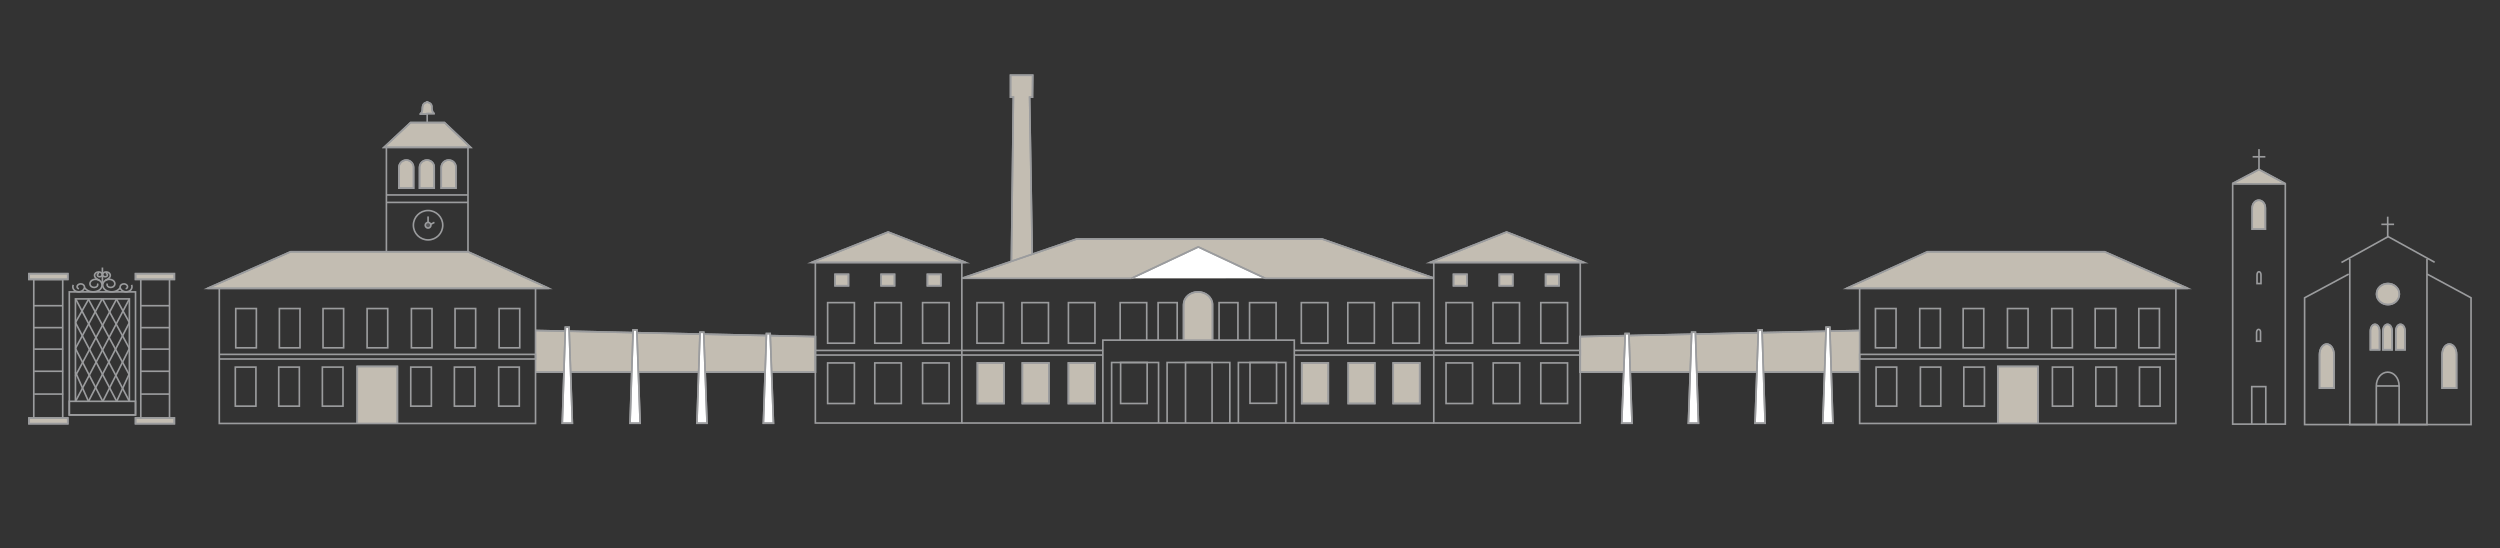 <?xml version="1.0" encoding="utf-8"?>
<!-- Generator: Adobe Illustrator 27.5.0, SVG Export Plug-In . SVG Version: 6.00 Build 0)  -->
<svg version="1.1" id="Livello_1" xmlns="http://www.w3.org/2000/svg" xmlns:xlink="http://www.w3.org/1999/xlink" x="0px" y="0px"
	 viewBox="0 0 1140 250" style="enable-background:new 0 0 1140 250;" xml:space="preserve">
<rect x="0" y="0" width="1140" height="250" fill="#333333" stroke="none"/>
<style type="text/css">
	.st0{fill:#C3BDB2;stroke:#9B9C9E;stroke-width:0.75;stroke-miterlimit:10;}
	.st1{fill:none;stroke:#9B9C9E;stroke-width:0.75;}
	.st2{fill:#FFFFFF;stroke:#9B9C9E;stroke-width:0.75;stroke-miterlimit:10;}
	.st3{fill:none;stroke:#9B9C9E;stroke-width:0.75;stroke-miterlimit:10;}
	.st4{fill:#58585A;stroke:#9B9C9E;stroke-width:0.75;stroke-miterlimit:10;}
	.st5{fill-rule:evenodd;clip-rule:evenodd;fill:#C3BDB2;stroke:#9B9C9E;stroke-width:0.75;stroke-miterlimit:10;}
</style>
<g>
	<polyline class="st0" points="162.9,193.1 162.9,167.1 181.2,167.1 181.2,193.1 	"/>
	<polyline class="st1" points="162.9,193.1 162.9,167.1 181.2,167.1 181.2,193.1 	"/>
	<polygon class="st0" points="94.6,131.5 132.5,114.8 213.4,114.8 250.3,131.5 	"/>
	<polygon class="st1" points="94.6,131.5 132.5,114.8 213.4,114.8 250.3,131.5 	"/>
	<polyline class="st1" points="15.4,190.5 15.4,127.4 28.6,127.4 28.6,190.6 	"/>
	<rect x="31.6" y="133.1" class="st1" width="30.2" height="56.1"/>
	<polyline class="st1" points="34.4,183 34.4,136.3 59,136.3 59,183 	"/>
	<line class="st1" x1="15.5" y1="139.4" x2="28.6" y2="139.4"/>
	<line class="st1" x1="15.4" y1="149.4" x2="28.6" y2="149.4"/>
	<line class="st1" x1="15.6" y1="159.2" x2="28.8" y2="159.2"/>
	<line class="st1" x1="15.6" y1="169.3" x2="28.8" y2="169.3"/>
	<line class="st1" x1="15.6" y1="179.7" x2="28.8" y2="179.7"/>
	<line class="st1" x1="64.2" y1="139.4" x2="77.4" y2="139.4"/>
	<line class="st1" x1="64.2" y1="149.4" x2="77.4" y2="149.4"/>
	<line class="st1" x1="64.2" y1="159.2" x2="77.4" y2="159.2"/>
	<line class="st1" x1="64.2" y1="169.3" x2="77.4" y2="169.3"/>
	<line class="st1" x1="64.2" y1="179.7" x2="77.4" y2="179.7"/>
	<line class="st1" x1="77.3" y1="127.5" x2="77.3" y2="190.6"/>
	<line class="st1" x1="64.2" y1="190.6" x2="64.2" y2="127.5"/>
	<path class="st1" d="M54.8,131.2c-1.2,1.8-3.9,2.4-6.1,1.4c-1.7-0.8-2.4-2.6-1.4-4c0.8-1.1,2.5-1.6,3.9-0.9
		c1.1,0.5,1.5,1.7,0.9,2.6c-0.5,0.7-1.6,1-2.5,0.6c-0.7-0.3-1-1.1-0.6-1.6"/>
	<path class="st1" d="M38.6,131.2c1.2,1.8,3.9,2.4,6.1,1.4c1.7-0.8,2.3-2.6,1.4-4c-0.8-1.1-2.5-1.6-3.9-0.9
		c-1.1,0.5-1.5,1.7-0.9,2.6c0.5,0.7,1.6,1,2.5,0.6c0.7-0.3,1-1.1,0.6-1.6"/>
	<line class="st1" x1="46.7" y1="122" x2="46.7" y2="129.6"/>
	<path class="st1" d="M60,129.9c0.6,1.4-0.3,2.8-1.9,3.1c-1.3,0.3-2.7-0.4-3.2-1.5c-0.4-0.9,0.2-1.8,1.2-2c0.8-0.2,1.7,0.2,2,0.9
		c0.2,0.6-0.1,1.1-0.8,1.3"/>
	<path class="st1" d="M33.4,129.9c-0.6,1.4,0.3,2.8,1.9,3.1c1.3,0.3,2.7-0.4,3.1-1.5c0.4-0.9-0.2-1.8-1.2-2c-0.8-0.2-1.7,0.2-2,0.9
		c-0.2,0.6,0.1,1.1,0.8,1.3"/>
	<rect x="31.6" y="183" class="st1" width="30.2" height="6.2"/>
	<line class="st1" x1="59" y1="136.3" x2="34.5" y2="182.9"/>
	<line class="st1" x1="53.2" y1="136.3" x2="34.4" y2="171.4"/>
	<line class="st1" x1="46.6" y1="136.3" x2="34.4" y2="158.9"/>
	<line class="st1" x1="40.5" y1="136.3" x2="34.4" y2="147.1"/>
	<line class="st1" x1="59" y1="147.1" x2="40.4" y2="182.9"/>
	<line class="st1" x1="59" y1="158.9" x2="46.9" y2="183"/>
	<line class="st1" x1="58.9" y1="170.6" x2="53.2" y2="183"/>
	<line class="st1" x1="34.5" y1="136.3" x2="59" y2="183"/>
	<line class="st1" x1="40.4" y1="136.6" x2="58.9" y2="170.8"/>
	<line class="st1" x1="46.8" y1="136.4" x2="59" y2="158.9"/>
	<line class="st1" x1="53.1" y1="136.4" x2="59" y2="147.1"/>
	<line class="st1" x1="34.4" y1="147.1" x2="53.2" y2="183"/>
	<line class="st1" x1="34.4" y1="158.9" x2="46.8" y2="182.9"/>
	<line class="st1" x1="34.4" y1="169.7" x2="40.3" y2="182.9"/>
	<polyline class="st0" points="244.3,169.7 371.8,169.7 371.8,153.5 244.3,150.7 	"/>
	<polyline class="st1" points="244.3,169.7 371.8,169.7 371.8,153.5 244.3,150.7 	"/>
	<polygon class="st2" points="288.7,150.4 287.3,193 291.9,193 290.4,150.4 	"/>
	<polygon class="st1" points="288.7,150.4 287.3,193 291.9,193 290.4,150.4 	"/>
	<polygon class="st2" points="257.8,149.2 256.4,193 261,193 259.5,149.2 	"/>
	<polygon class="st1" points="257.8,149.2 256.4,193 261,193 259.5,149.2 	"/>
	<polygon class="st2" points="319.2,151.5 317.8,193 322.4,193 320.9,151.5 	"/>
	<polygon class="st1" points="319.2,151.5 317.8,193 322.4,193 320.9,151.5 	"/>
	<polygon class="st2" points="349.5,152.1 348.1,193 352.7,193 351.2,152.1 	"/>
	<polygon class="st1" points="349.5,152.1 348.1,193 352.7,193 351.2,152.1 	"/>
	<polyline class="st0" points="470.7,115.9 469.5,44.3 470.8,44.3 470.9,34.3 460.8,34.3 460.8,44.3 462.1,44.3 461.2,119.2 	"/>
	<polyline class="st1" points="470.7,115.9 469.5,44.3 470.8,44.3 470.9,34.3 460.8,34.3 460.8,44.3 462.1,44.3 461.2,119.2 	"/>
	<polyline class="st0" points="438.6,126.9 490.9,109 602.9,109 653.8,126.8 	"/>
	<polyline class="st1" points="438.6,126.9 490.9,109 602.9,109 653.8,126.8 	"/>
	<polyline class="st1" points="438.6,119.4 438.6,192.9 371.8,192.9 371.8,119.4 	"/>
	<polygon class="st0" points="440.4,119.7 405,105.8 370,119.7 	"/>
	<polygon class="st1" points="440.4,119.7 405,105.8 370,119.7 	"/>
	<polygon class="st1" points="389.6,156.5 383.5,156.5 377.4,156.5 377.4,138 383.5,138 389.6,138 	"/>
	<polygon class="st1" points="411,156.5 404.9,156.5 398.9,156.5 398.9,138 404.9,138 411,138 	"/>
	<polygon class="st1" points="432.8,156.5 426.7,156.5 420.7,156.5 420.7,138 426.7,138 432.8,138 	"/>
	<polygon class="st1" points="389.6,184 383.5,184 377.4,184 377.4,165.5 383.5,165.5 389.6,165.5 	"/>
	<polygon class="st1" points="411,184 405,184 398.9,184 398.9,165.5 405,165.5 411,165.5 	"/>
	<polygon class="st1" points="432.8,184 426.7,184 420.7,184 420.7,165.5 426.7,165.5 432.8,165.5 	"/>
	<rect x="380.8" y="125.1" class="st0" width="6.1" height="5.2"/>
	<rect x="380.8" y="125.1" class="st1" width="6.1" height="5.2"/>
	<rect x="401.8" y="125.1" class="st0" width="6.1" height="5.2"/>
	<rect x="401.8" y="125.1" class="st1" width="6.1" height="5.2"/>
	<rect x="422.9" y="125.1" class="st0" width="6.1" height="5.2"/>
	<rect x="422.9" y="125.1" class="st1" width="6.1" height="5.2"/>
	<line class="st1" x1="653.8" y1="192.9" x2="438.6" y2="192.9"/>
	<line class="st1" x1="576.8" y1="126.9" x2="653.8" y2="126.9"/>
	<line class="st1" x1="438.6" y1="126.9" x2="516" y2="126.9"/>
	<polygon class="st1" points="647.2,156.5 641.2,156.5 635.1,156.5 635.1,138 641.2,138 647.2,138 	"/>
	<polygon class="st0" points="647.4,184 641.3,184 635.3,184 635.3,165.5 641.3,165.5 647.4,165.5 	"/>
	<polygon class="st1" points="647.4,184 641.3,184 635.3,184 635.3,165.5 641.3,165.5 647.4,165.5 	"/>
	<line class="st1" x1="371.8" y1="161.9" x2="502.9" y2="161.9"/>
	<line class="st1" x1="503" y1="159.8" x2="371.8" y2="159.8"/>
	<polygon class="st1" points="457.6,156.5 451.6,156.5 445.5,156.5 445.5,138 451.6,138 457.6,138 	"/>
	<polygon class="st0" points="457.8,184 451.8,184 445.7,184 445.7,165.5 451.8,165.5 457.8,165.5 	"/>
	<polygon class="st1" points="457.8,184 451.8,184 445.7,184 445.7,165.5 451.8,165.5 457.8,165.5 	"/>
	<polygon class="st1" points="478.1,156.5 472,156.5 466,156.5 466,138 472,138 478.1,138 	"/>
	<polygon class="st0" points="478.3,184 472.2,184 466.2,184 466.2,165.5 472.2,165.5 478.3,165.5 	"/>
	<polygon class="st1" points="478.3,184 472.2,184 466.2,184 466.2,165.5 472.2,165.5 478.3,165.5 	"/>
	<polygon class="st1" points="499.3,156.5 493.2,156.5 487.2,156.5 487.2,138 493.2,138 499.3,138 	"/>
	<polygon class="st0" points="499.3,184 493.3,184 487.2,184 487.2,165.5 493.3,165.5 499.3,165.5 	"/>
	<polygon class="st1" points="499.3,184 493.3,184 487.2,184 487.2,165.5 493.3,165.5 499.3,165.5 	"/>
	<polyline class="st1" points="510.8,155.1 510.8,138 516.8,138 522.9,138 522.9,155.1 	"/>
	<polygon class="st3" points="523.1,184 517,184 511,184 511,165.3 517,165.3 523.1,165.3 	"/>
	<polyline class="st3" points="540.6,192.9 540.6,165.3 552.7,165.3 552.7,192.9 	"/>
	<polyline class="st1" points="569.8,155.1 569.8,138 575.9,138 581.9,138 581.9,155.1 	"/>
	<polygon class="st3" points="582.1,165.3 582.1,183.9 576.1,183.9 570,183.9 570,165.3 	"/>
	<polygon class="st1" points="605.5,156.5 599.5,156.5 593.4,156.5 593.4,138 599.5,138 605.5,138 	"/>
	<polygon class="st0" points="605.7,184 599.7,184 593.6,184 593.6,165.5 599.7,165.5 605.7,165.5 	"/>
	<polygon class="st1" points="605.7,184 599.7,184 593.6,184 593.6,165.5 599.7,165.5 605.7,165.5 	"/>
	<polygon class="st1" points="626.7,156.5 620.7,156.5 614.6,156.5 614.6,138 620.7,138 626.7,138 	"/>
	<polygon class="st0" points="626.9,184 620.9,184 614.8,184 614.8,165.5 620.9,165.5 626.9,165.5 	"/>
	<polygon class="st1" points="626.9,184 620.9,184 614.8,184 614.8,165.5 620.9,165.5 626.9,165.5 	"/>
	<polyline class="st1" points="528.1,155.1 528.1,138 532.4,138 536.8,138 536.8,155.1 	"/>
	<polyline class="st1" points="555.9,155.1 555.9,138 560.2,138 564.5,138 564.5,155.1 	"/>
	<path class="st0" d="M552.9,155.1v-16.2c0-3.2-3-5.8-6.6-5.8c-3.7,0-6.6,2.6-6.6,5.8v16.2"/>
	<path class="st1" d="M552.9,155.1v-16.2c0-3.2-3-5.8-6.6-5.8c-3.7,0-6.6,2.6-6.6,5.8v16.2"/>
	<polyline class="st3" points="590.2,192.9 590.2,165.3 590.2,161.1 590.2,155.1 502.9,155.1 502.9,161 502.9,165.3 502.9,192.9 	
		"/>
	<polyline class="st3" points="564.7,192.9 564.7,165.3 586.3,165.3 586.3,192.9 	"/>
	<polyline class="st3" points="532.2,192.9 532.2,165.3 560.8,165.3 560.8,192.9 	"/>
	<polyline class="st3" points="506.9,192.9 506.9,165.3 528.3,165.3 528.3,192.9 	"/>
	<polyline class="st1" points="176.2,114.8 176.2,67.1 213.4,67.1 213.4,114.8 	"/>
	<path class="st0" d="M185.3,73c-1.9,0-3.4,1.5-3.4,3.4v9.4h6.7v-9.4C188.6,74.5,187.1,73,185.3,73"/>
	<path class="st1" d="M185.3,73c-1.9,0-3.4,1.5-3.4,3.4v9.4h6.7v-9.4C188.6,74.5,187.1,73,185.3,73z"/>
	<path class="st0" d="M194.7,73c-1.9,0-3.4,1.5-3.4,3.4v9.4h6.7v-9.4C198.1,74.5,196.6,73,194.7,73"/>
	<path class="st1" d="M194.7,73c-1.9,0-3.4,1.5-3.4,3.4v9.4h6.7v-9.4C198.1,74.5,196.6,73,194.7,73z"/>
	<line class="st1" x1="213.4" y1="92.3" x2="176.2" y2="92.3"/>
	<line class="st1" x1="176.2" y1="88.9" x2="213.4" y2="88.9"/>
	<path class="st1" d="M201.9,102.7c0,3.7-3,6.7-6.7,6.7s-6.7-3-6.7-6.7s3-6.7,6.7-6.7S201.9,99,201.9,102.7z"/>
	<line class="st1" x1="195.2" y1="98.7" x2="195.2" y2="101.9"/>
	<line class="st1" x1="198.1" y1="101.4" x2="195.8" y2="102.6"/>
	<path class="st4" d="M196.5,102.7c0,0.7-0.6,1.3-1.3,1.3s-1.3-0.6-1.3-1.3c0-0.7,0.6-1.3,1.3-1.3
		C195.9,101.4,196.5,102,196.5,102.7"/>
	<polyline class="st1" points="244.2,131.5 244.2,193.1 100,193.1 100,131.5 	"/>
	<polygon class="st0" points="202.7,55.9 187.2,55.9 175.1,67.2 214.6,67.2 	"/>
	<polygon class="st1" points="202.7,55.9 187.2,55.9 175.1,67.2 214.6,67.2 	"/>
	<polygon class="st1" points="116.9,158.6 112.2,158.6 107.5,158.6 107.5,140.7 112.2,140.7 116.9,140.7 	"/>
	<polygon class="st1" points="136.8,158.6 132.1,158.6 127.4,158.6 127.4,140.7 132.1,140.7 136.8,140.7 	"/>
	<polygon class="st1" points="156.7,158.6 152,158.6 147.3,158.6 147.3,140.7 152,140.7 156.7,140.7 	"/>
	<polygon class="st1" points="167.4,158.6 172.1,158.6 176.8,158.6 176.8,140.7 172.1,140.7 167.4,140.7 	"/>
	<polygon class="st1" points="197,158.6 192.3,158.6 187.6,158.6 187.6,140.7 192.3,140.7 197,140.7 	"/>
	<polygon class="st1" points="216.9,158.6 212.2,158.6 207.5,158.6 207.5,140.7 212.2,140.7 216.9,140.7 	"/>
	<polygon class="st1" points="227.6,158.6 232.3,158.6 237,158.6 237,140.7 232.3,140.7 227.6,140.7 	"/>
	<polygon class="st1" points="196.7,185.2 192,185.2 187.3,185.2 187.3,167.4 192,167.4 196.7,167.4 	"/>
	<polygon class="st1" points="216.6,185.2 211.9,185.2 207.2,185.2 207.2,167.4 211.9,167.4 216.6,167.4 	"/>
	<polygon class="st1" points="227.4,185.2 232.1,185.2 236.8,185.2 236.8,167.4 232.1,167.4 227.4,167.4 	"/>
	<polyline class="st1" points="100.1,163.7 244.2,163.7 244.2,161.6 100.1,161.6 	"/>
	<polygon class="st1" points="116.7,185.2 112,185.2 107.3,185.2 107.3,167.4 112,167.4 116.7,167.4 	"/>
	<polygon class="st1" points="136.5,185.2 131.8,185.2 127.1,185.2 127.1,167.4 131.8,167.4 136.5,167.4 	"/>
	<polygon class="st1" points="156.4,185.2 151.7,185.2 147,185.2 147,167.4 151.7,167.4 156.4,167.4 	"/>
	<g>
		<polyline class="st0" points="1018,83.7 1030.1,77.3 1042.2,83.8 		"/>
		<polyline class="st1" points="1018,83.7 1030.1,77.3 1042.2,83.8 		"/>
		<rect x="1018.1" y="83.9" class="st3" width="24" height="109.5"/>
		<polyline class="st3" points="1106.8,125 1126.8,135.8 1126.8,193.6 1050.9,193.6 1050.9,135.8 1071,125 		"/>
		<polyline class="st3" points="1067.7,119.7 1089,107.9 1110.2,119.6 		"/>
		<path class="st0" d="M1083,147.9c-1.2,0-2.1,1.4-2.1,3.1v8.5h4.2V151C1085.1,149.2,1084.1,147.9,1083,147.9"/>
		<path class="st1" d="M1083,147.9c-1.2,0-2.1,1.4-2.1,3.1v8.5h4.2V151C1085.1,149.2,1084.1,147.9,1083,147.9z"/>
		<path class="st0" d="M1088.7,147.9c-1.2,0-2.1,1.4-2.1,3.1v8.5h4.2V151C1090.8,149.2,1089.9,147.9,1088.7,147.9"/>
		<path class="st1" d="M1088.7,147.9c-1.2,0-2.1,1.4-2.1,3.1v8.5h4.2V151C1090.8,149.2,1089.9,147.9,1088.7,147.9z"/>
		<path class="st0" d="M1094.6,147.9c-1.2,0-2.1,1.4-2.1,3.1v8.5h4.2V151C1096.7,149.2,1095.8,147.9,1094.6,147.9"/>
		<path class="st1" d="M1094.6,147.9c-1.2,0-2.1,1.4-2.1,3.1v8.5h4.2V151C1096.7,149.2,1095.8,147.9,1094.6,147.9z"/>
		<path class="st0" d="M1061,156.9c-1.8,0-3.3,2.1-3.3,4.8V177h6.6v-15.4C1064.3,159,1062.8,156.9,1061,156.9"/>
		<path class="st1" d="M1061,156.9c-1.8,0-3.3,2.1-3.3,4.8V177h6.6v-15.4C1064.3,159,1062.8,156.9,1061,156.9z"/>
		<path class="st3" d="M1094,193.5V176c0-3.5-2.3-6.3-5.2-6.3c-2.9,0-5.2,2.8-5.2,6.3v17.5"/>
		<path class="st3" d="M1030.1,123.9c-0.5,0-0.9,0.6-0.9,1.4v4h1.8v-4C1031,124.5,1030.6,123.9,1030.1,123.9z"/>
		<path class="st3" d="M1029.9,150.2c-0.5,0-0.9,0.6-0.9,1.4v4h1.8v-4C1030.9,150.8,1030.5,150.2,1029.9,150.2z"/>
		<path class="st0" d="M1030,91.3c-1.7,0-3,1.6-3,3.5v9.7h6v-9.7C1033,92.8,1031.6,91.3,1030,91.3"/>
		<path class="st1" d="M1030,91.3c-1.7,0-3,1.6-3,3.5v9.7h6v-9.7C1033,92.8,1031.6,91.3,1030,91.3z"/>
		<path class="st0" d="M1094.1,134.1c0,2.7-2.3,4.8-5.2,4.8c-2.9,0-5.2-2.2-5.2-4.8c0-2.7,2.3-4.8,5.2-4.8
			C1091.7,129.3,1094.1,131.4,1094.1,134.1"/>
		<path class="st1" d="M1094.1,134.1c0,2.7-2.3,4.8-5.2,4.8c-2.9,0-5.2-2.2-5.2-4.8c0-2.7,2.3-4.8,5.2-4.8
			C1091.7,129.3,1094.1,131.4,1094.1,134.1z"/>
		<polyline class="st3" points="1026.8,193.3 1026.8,176.3 1033.2,176.3 1033.2,193.3 		"/>
		<polyline class="st3" points="1106.7,118.1 1106.7,193.6 1071.5,193.6 1071.5,118.1 		"/>
		<line class="st3" x1="1083.7" y1="176" x2="1094" y2="176"/>
		<path class="st0" d="M1116.9,156.9c-1.8,0-3.3,2.1-3.3,4.8V177h6.6v-15.4C1120.2,159,1118.8,156.9,1116.9,156.9"/>
		<path class="st1" d="M1116.9,156.9c-1.8,0-3.3,2.1-3.3,4.8V177h6.6v-15.4C1120.2,159,1118.8,156.9,1116.9,156.9z"/>
		<line class="st3" x1="1088.8" y1="98.8" x2="1088.8" y2="108.2"/>
		<line class="st3" x1="1085.9" y1="102.3" x2="1091.7" y2="102.3"/>
		<line class="st3" x1="1030.1" y1="68" x2="1030.1" y2="77.4"/>
		<line class="st3" x1="1027.2" y1="71.5" x2="1033" y2="71.5"/>
	</g>
	<polyline class="st0" points="929.3,193.1 929.3,167.1 911,167.1 911,193.1 	"/>
	<polyline class="st1" points="929.3,193.1 929.3,167.1 911,167.1 911,193.1 	"/>
	<polygon class="st0" points="997.7,131.5 959.7,114.8 878.9,114.8 842,131.5 	"/>
	<polygon class="st1" points="997.7,131.5 959.7,114.8 878.9,114.8 842,131.5 	"/>
	<polyline class="st0" points="847.9,169.7 720.5,169.7 720.4,153.5 848,150.7 	"/>
	<polyline class="st1" points="847.9,169.7 720.5,169.7 720.4,153.5 848,150.7 	"/>
	<polygon class="st2" points="803.5,150.4 804.9,193 800.3,193 801.8,150.4 	"/>
	<polygon class="st1" points="803.5,150.4 804.9,193 800.3,193 801.8,150.4 	"/>
	<polygon class="st2" points="834.4,149.2 835.8,193 831.2,193 832.7,149.2 	"/>
	<polygon class="st1" points="834.4,149.2 835.8,193 831.2,193 832.7,149.2 	"/>
	<polygon class="st2" points="773.1,151.5 774.5,193 769.9,193 771.4,151.5 	"/>
	<polygon class="st1" points="773.1,151.5 774.5,193 769.9,193 771.4,151.5 	"/>
	<polygon class="st2" points="742.8,152.1 744.2,193 739.5,193 741.1,152.1 	"/>
	<polygon class="st1" points="742.8,152.1 744.2,193 739.5,193 741.1,152.1 	"/>
	<polyline class="st1" points="848,131.5 848,193.1 992.2,193.1 992.2,131.5 	"/>
	<polygon class="st1" points="975.3,158.6 980,158.6 984.7,158.6 984.7,140.7 980,140.7 975.3,140.7 	"/>
	<polygon class="st1" points="955.4,158.6 960.1,158.6 964.8,158.6 964.8,140.7 960.1,140.7 955.4,140.7 	"/>
	<polygon class="st1" points="935.6,158.6 940.3,158.6 945,158.6 945,140.7 940.3,140.7 935.6,140.7 	"/>
	<polygon class="st1" points="924.8,158.6 920.1,158.6 915.4,158.6 915.4,140.7 920.1,140.7 924.8,140.7 	"/>
	<polygon class="st1" points="895.2,158.6 899.9,158.6 904.6,158.6 904.6,140.7 899.9,140.7 895.2,140.7 	"/>
	<polygon class="st1" points="875.4,158.6 880.1,158.6 884.8,158.6 884.8,140.7 880.1,140.7 875.4,140.7 	"/>
	<polygon class="st1" points="864.6,158.6 859.9,158.6 855.2,158.6 855.2,140.7 859.9,140.7 864.6,140.7 	"/>
	<polygon class="st1" points="895.5,185.2 900.2,185.2 904.9,185.2 904.9,167.4 900.2,167.4 895.5,167.4 	"/>
	<polygon class="st1" points="875.7,185.2 880.3,185.2 885,185.2 885,167.4 880.3,167.4 875.7,167.4 	"/>
	<polygon class="st1" points="864.9,185.2 860.2,185.2 855.5,185.2 855.5,167.4 860.2,167.4 864.9,167.4 	"/>
	<polyline class="st1" points="992.2,163.7 848,163.7 848,161.6 992.2,161.6 	"/>
	<polygon class="st1" points="975.6,185.2 980.3,185.2 985,185.2 985,167.4 980.3,167.4 975.6,167.4 	"/>
	<polygon class="st1" points="955.7,185.2 960.4,185.2 965.1,185.2 965.1,167.4 960.4,167.4 955.7,167.4 	"/>
	<polygon class="st1" points="935.9,185.2 940.6,185.2 945.2,185.2 945.2,167.4 940.6,167.4 935.9,167.4 	"/>
	<line class="st1" x1="194.8" y1="47" x2="194.8" y2="56"/>
	<polyline class="st1" points="720.6,119.4 720.6,192.9 653.8,192.9 653.8,119.4 	"/>
	<polyline class="st1" points="590.2,161.9 720.6,161.9 720.6,159.8 590.2,159.8 	"/>
	<polygon class="st0" points="722.4,119.7 687,105.8 652,119.7 	"/>
	<polygon class="st1" points="722.4,119.7 687,105.8 652,119.7 	"/>
	<polygon class="st1" points="671.5,156.5 665.5,156.5 659.4,156.5 659.4,138 665.5,138 671.5,138 	"/>
	<polygon class="st1" points="692.9,156.5 686.9,156.5 680.8,156.5 680.8,138 686.9,138 692.9,138 	"/>
	<polygon class="st1" points="714.8,156.5 708.7,156.5 702.6,156.5 702.6,138 708.7,138 714.8,138 	"/>
	<polygon class="st1" points="671.5,184 665.5,184 659.4,184 659.4,165.5 665.5,165.5 671.5,165.5 	"/>
	<polygon class="st1" points="693,184 686.9,184 680.9,184 680.9,165.5 686.9,165.5 693,165.5 	"/>
	<polygon class="st1" points="714.8,184 708.7,184 702.6,184 702.6,165.5 708.7,165.5 714.8,165.5 	"/>
	<rect x="662.8" y="125.1" class="st0" width="6.1" height="5.2"/>
	<rect x="662.8" y="125.1" class="st1" width="6.1" height="5.2"/>
	<rect x="683.7" y="125.1" class="st0" width="6.1" height="5.2"/>
	<rect x="683.7" y="125.1" class="st1" width="6.1" height="5.2"/>
	<rect x="704.8" y="125.1" class="st0" width="6.1" height="5.2"/>
	<rect x="704.8" y="125.1" class="st1" width="6.1" height="5.2"/>
	<rect x="13.2" y="124.8" class="st0" width="17.7" height="2.6"/>
	<rect x="13.2" y="124.8" class="st1" width="17.7" height="2.6"/>
	<rect x="61.8" y="124.8" class="st0" width="17.7" height="2.6"/>
	<rect x="61.8" y="124.8" class="st1" width="17.7" height="2.6"/>
	<rect x="13.2" y="190.6" class="st0" width="17.7" height="2.6"/>
	<rect x="13.2" y="190.6" class="st1" width="17.7" height="2.6"/>
	<rect x="61.8" y="190.6" class="st0" width="17.7" height="2.6"/>
	<rect x="61.8" y="190.6" class="st1" width="17.7" height="2.6"/>
	<path class="st1" d="M48,127.9c1.3-0.7,2.2-1.2,2.3-2.3c0-0.9-0.8-1.6-1.9-1.6c-0.8,0-1.6,0.5-1.6,1.2c0,0.6,0.5,1,1.2,1
		c0.5,0,1-0.3,1-0.8c0-0.4-0.3-0.7-0.8-0.7"/>
	<path class="st1" d="M45.4,127.9c-1.3-0.7-2.2-1.2-2.3-2.3c0-0.9,0.8-1.6,1.9-1.6c0.8,0,1.6,0.5,1.6,1.2c0,0.6-0.5,1-1.2,1
		c-0.5,0-1-0.3-1-0.8c0-0.4,0.3-0.7,0.8-0.7"/>
	<path class="st5" d="M194.8,52H192c-0.1,0-0.2,0-0.2,0s0,0-0.1,0c0,0,0,0,0-0.1c0.1-0.1,0.2-0.2,0.3-0.3c0.4-0.5,0.6-1.1,0.6-1.8
		c0-0.4,0-0.8,0.1-1.2c0.1-0.6,0.3-1.1,0.8-1.5c0.3-0.2,0.6-0.3,0.9-0.4c0,0,0,0,0.1-0.1c0-0.1,0.1-0.2,0.3-0.2
		c0.1,0,0.2,0.1,0.3,0.2c0,0,0,0,0.1,0.1c0.9,0.2,1.6,0.8,1.7,1.7c0,0.2,0,0.3,0,0.5c0,0.4,0,0.7,0.1,1.1c0.1,0.6,0.3,1.2,0.8,1.6
		l0.1,0.1c0,0,0,0,0,0.1c0,0,0,0-0.1,0l0,0h-3V52z"/>
	<path class="st1" d="M194.8,52H192c-0.1,0-0.2,0-0.2,0s0,0-0.1,0c0,0,0,0,0-0.1c0.1-0.1,0.2-0.2,0.3-0.3c0.4-0.5,0.6-1.1,0.6-1.8
		c0-0.4,0-0.8,0.1-1.2c0.1-0.6,0.3-1.1,0.8-1.5c0.3-0.2,0.6-0.3,0.9-0.4c0,0,0,0,0.1-0.1c0-0.1,0.1-0.2,0.3-0.2
		c0.1,0,0.2,0.1,0.3,0.2c0,0,0,0,0.1,0.1c0.9,0.2,1.6,0.8,1.7,1.7c0,0.2,0,0.3,0,0.5c0,0.4,0,0.7,0.1,1.1c0.1,0.6,0.3,1.2,0.8,1.6
		l0.1,0.1c0,0,0,0,0,0.1c0,0,0,0-0.1,0l0,0h-3V52z"/>
	<polyline class="st2" points="516,126.9 546.4,112.6 576.9,126.9 	"/>
	<polyline class="st1" points="516,126.9 546.4,112.6 576.9,126.9 	"/>
	<path class="st0" d="M204.6,73c-1.9,0-3.4,1.5-3.4,3.4v9.4h6.7v-9.4C208,74.5,206.5,73,204.6,73"/>
	<path class="st1" d="M204.6,73c-1.9,0-3.4,1.5-3.4,3.4v9.4h6.7v-9.4C208,74.5,206.5,73,204.6,73z"/>
</g>
</svg>
